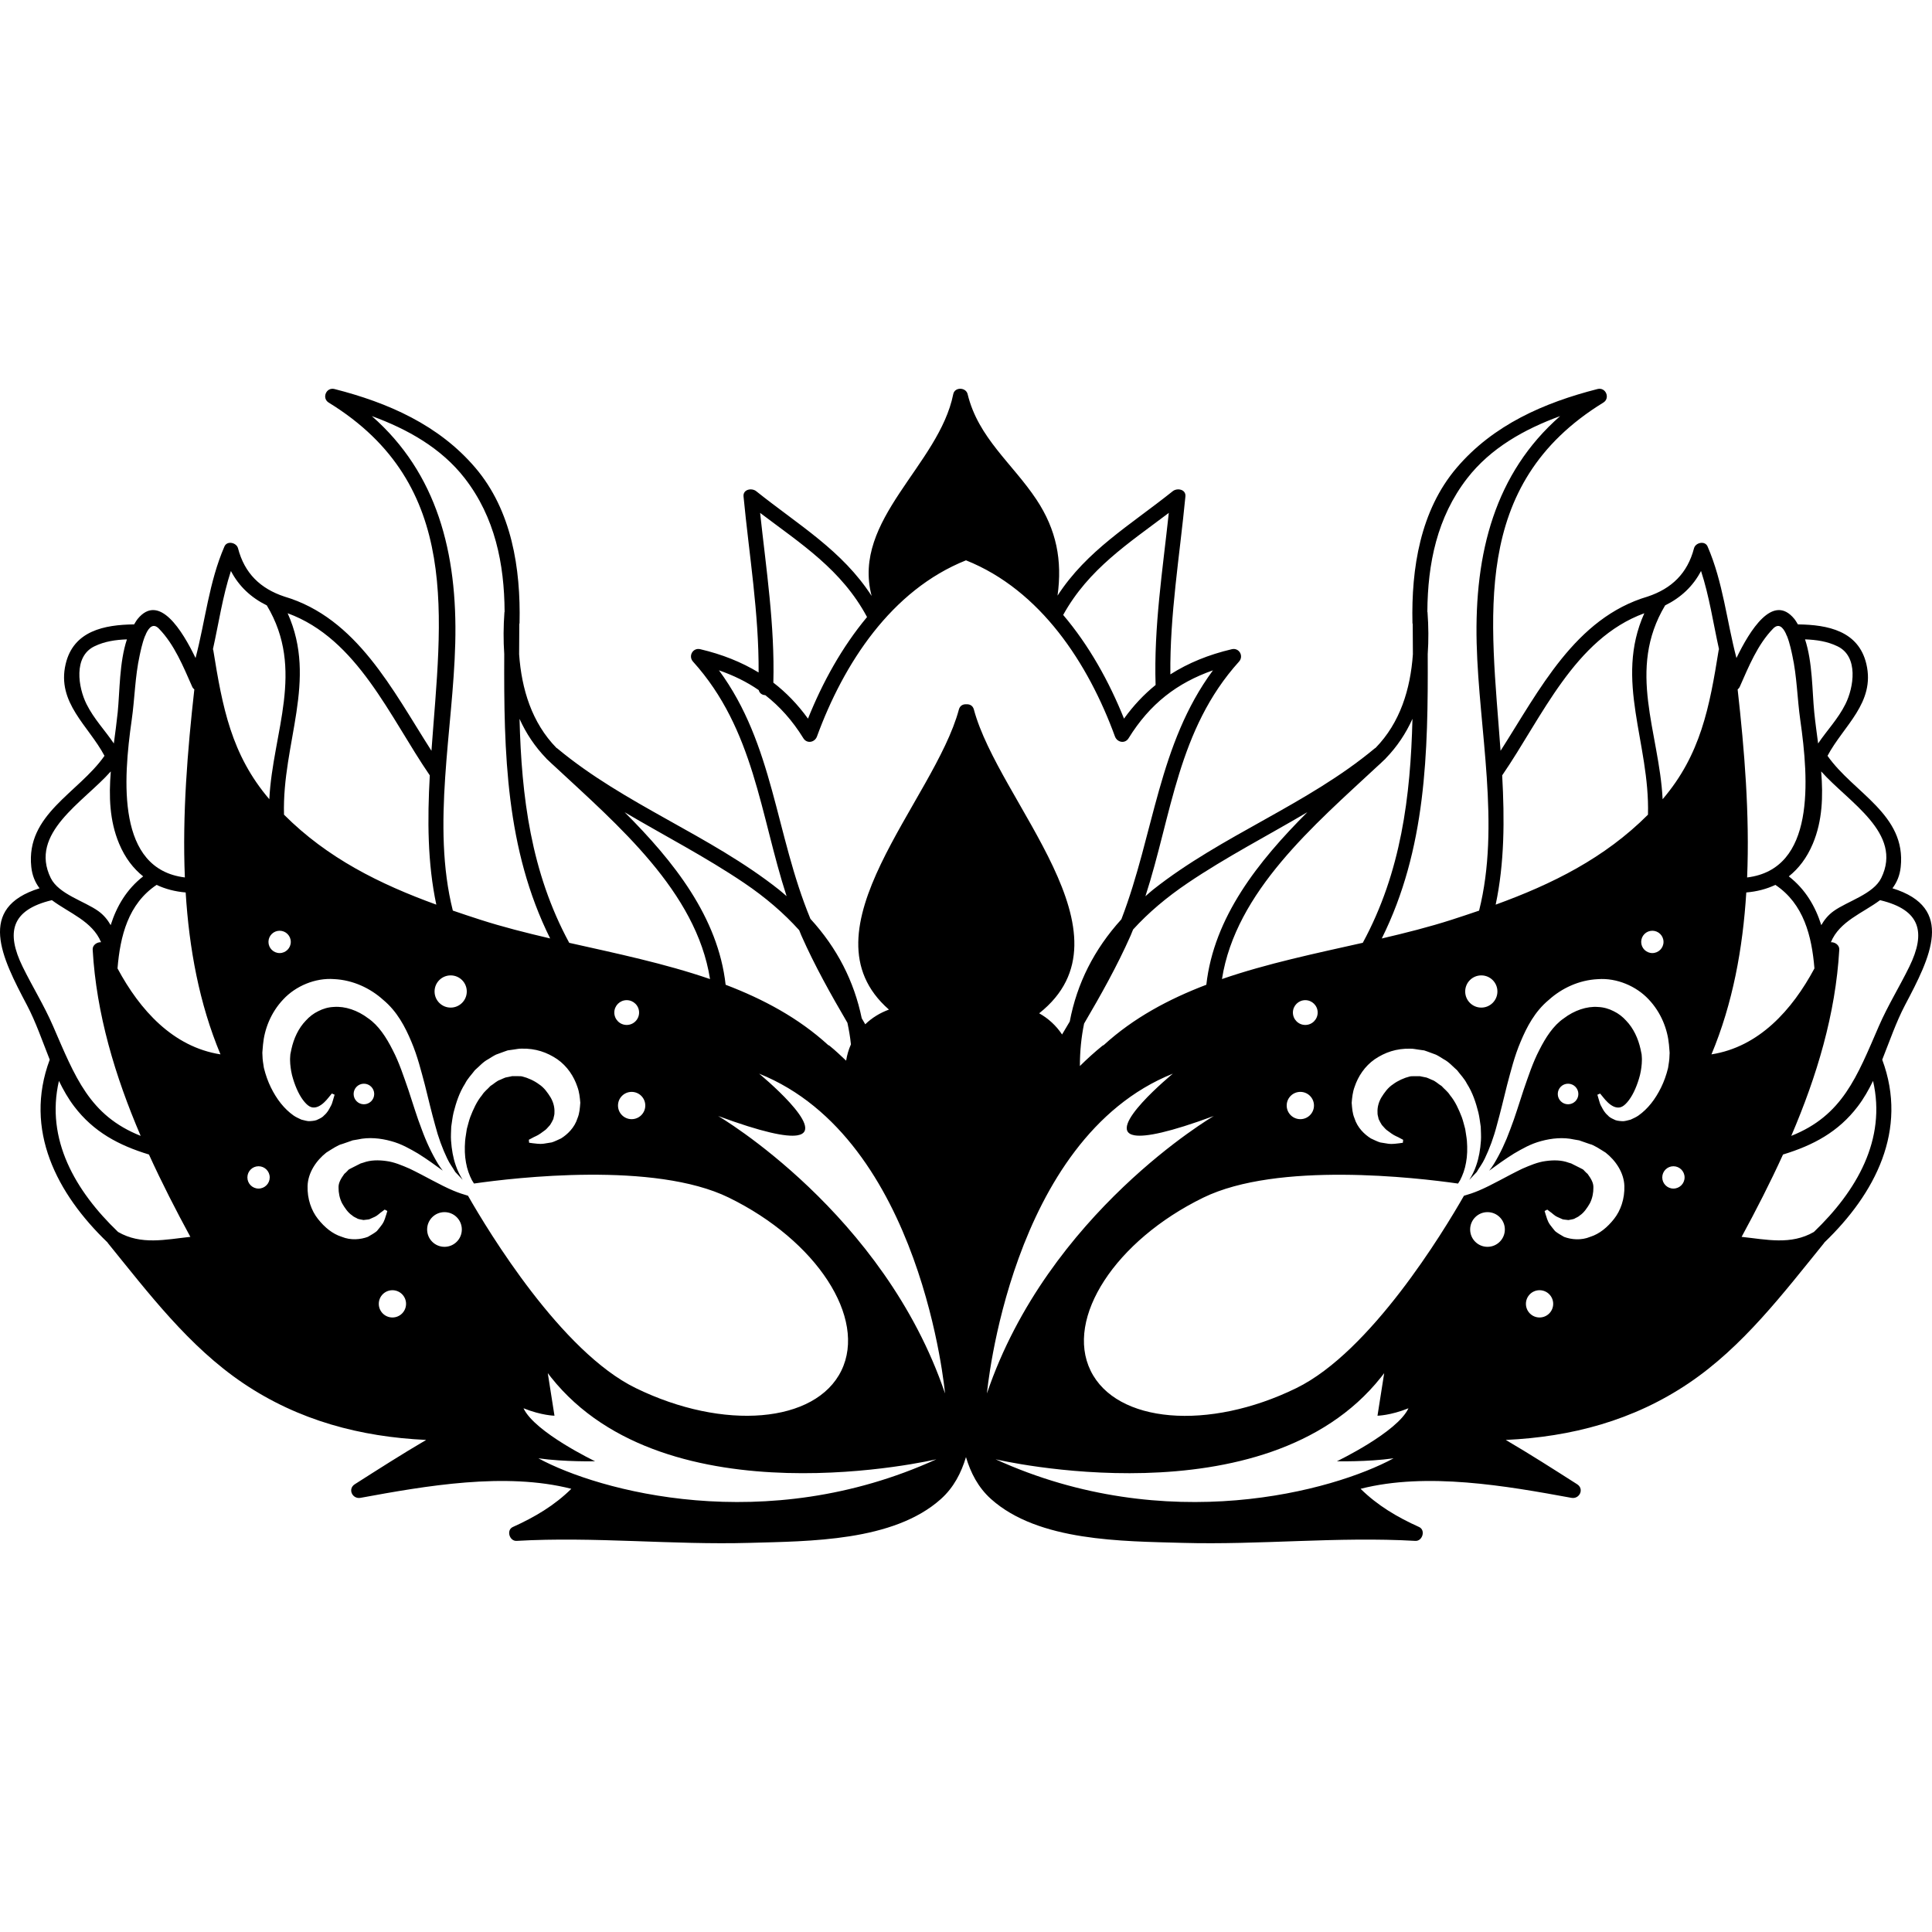 <?xml version="1.0" encoding="iso-8859-1"?>
<!-- Generator: Adobe Illustrator 16.0.0, SVG Export Plug-In . SVG Version: 6.00 Build 0)  -->
<!DOCTYPE svg PUBLIC "-//W3C//DTD SVG 1.1//EN" "http://www.w3.org/Graphics/SVG/1.1/DTD/svg11.dtd">
<svg version="1.1" id="Capa_1" xmlns="http://www.w3.org/2000/svg" xmlns:xlink="http://www.w3.org/1999/xlink" x="0px" y="0px"
	 width="617.398px" height="617.398px" viewBox="0 0 617.398 617.398" style="enable-background:new 0 0 617.398 617.398;"
	 xml:space="preserve">
<g>
	<path d="M604.758,283.862c1.382-1.836,2.346-4.024,2.641-6.807c1.808-16.811-15.051-23.613-23.389-35.521
		c5.083-9.6,15.32-16.956,12.415-29.328c-2.493-10.613-12.329-12.563-21.876-12.672c-0.375-0.597-0.711-1.231-1.157-1.768
		c-6.855-8.366-14.27,3.796-18.484,12.513c-3.128-11.903-4.28-24.228-9.222-35.638c-0.843-1.95-3.864-1.262-4.342,0.569
		c-2.087,8.023-7.154,12.88-14.797,15.427c-23.186,6.843-34.576,29.848-47.021,49.29c-3.053-42.368-10.004-84.949,32.829-111.266
		c2.3-1.415,0.797-5.012-1.839-4.342c-17.128,4.367-33.337,11.466-45.006,25.157c-11.669,13.685-14.528,32.225-14.137,49.622
		c0,0.132,0.065,0.223,0.081,0.35c0.015,3.217,0.035,6.437,0.056,9.644c-0.792,11.133-4.062,21.86-11.943,29.922
		c-0.076,0.046-0.143,0.056-0.203,0.109c-21.683,18.072-48.814,27.73-70.879,45.176c-0.863,0.681-1.63,1.409-2.452,2.11
		c8.45-26.01,10.329-53.289,29.904-74.972c1.604-1.767,0.061-4.529-2.306-3.971c-7.414,1.747-13.898,4.393-19.626,8.043
		c-0.193-19.093,2.985-37.861,4.809-56.855c0.224-2.303-2.636-2.818-4.052-1.681c-13.655,10.915-27.406,18.873-36.811,33.368
		c1.563-11.273-0.335-21.053-6.754-30.719c-7.622-11.481-18.598-19.683-21.982-33.68c-0.541-2.222-4.118-2.331-4.588,0
		c-4.55,22.714-32.504,40.065-26.086,64.498c-9.422-14.554-23.196-22.526-36.879-33.467c-1.419-1.132-4.278-0.622-4.055,1.681
		c1.803,18.796,4.938,37.366,4.819,56.246c-5.495-3.333-11.646-5.792-18.651-7.442c-2.361-0.556-3.915,2.201-2.308,3.974
		c19.571,21.678,21.449,48.946,29.899,74.951c-0.822-0.696-1.587-1.409-2.45-2.085c-22.061-17.445-49.195-27.104-70.878-45.176
		c-0.063-0.054-0.13-0.063-0.203-0.109c-7.884-8.062-11.154-18.789-11.943-29.922c0.02-3.207,0.041-6.426,0.056-9.644
		c0.015-0.127,0.079-0.218,0.079-0.35c0.391-17.397-2.465-35.937-14.132-49.622c-11.674-13.69-27.883-20.79-45.011-25.157
		c-2.636-0.67-4.139,2.927-1.836,4.342c42.825,26.317,35.874,68.898,32.827,111.266c-12.443-19.436-23.836-42.447-47.022-49.29
		c-7.637-2.546-12.703-7.398-14.792-15.427c-0.48-1.835-3.501-2.524-4.344-0.569c-4.943,11.405-6.099,23.729-9.224,35.638
		c-4.212-8.717-11.621-20.878-18.484-12.513c-0.442,0.541-0.774,1.171-1.155,1.768c-9.546,0.109-19.385,2.059-21.876,12.672
		c-2.912,12.373,7.333,19.728,12.413,29.328C25.049,253.442,8.195,260.245,10,277.056c0.294,2.782,1.262,4.971,2.641,6.807
		c-20.149,6.238-12.068,22.1-4.05,37.293c2.864,5.438,4.938,11.542,7.3,17.473c-8.386,22.485,2.288,42.874,18.476,58.417
		c0.041,0.062,0.061,0.133,0.109,0.193c13,16.016,25.895,33.078,43.198,44.752c17.757,11.984,37.58,17.189,58.516,18.159
		c-7.724,4.524-15.272,9.354-22.813,14.162c-2.346,1.504-0.774,4.824,1.841,4.342c20.835-3.823,46.232-8.287,67.359-2.884
		c-5.377,5.312-11.664,9.038-18.695,12.207c-2.163,0.98-1.076,4.555,1.196,4.434c24.793-1.422,49.706,1.345,74.524,0.634
		c18.969-0.548,45.895-0.411,61.062-13.999c4.148-3.718,6.505-8.374,8.028-13.406c1.513,5.032,3.869,9.688,8.018,13.406
		c15.17,13.588,42.094,13.451,61.065,13.999c24.816,0.711,49.729-2.056,74.524-0.634c2.275,0.127,3.356-3.453,1.193-4.434
		c-7.027-3.169-13.314-6.896-18.692-12.207c21.125-5.403,46.525-0.939,67.359,2.884c2.615,0.482,4.185-2.838,1.839-4.342
		c-7.541-4.809-15.082-9.638-22.811-14.162c20.937-0.97,40.756-6.18,58.514-18.159c17.301-11.674,30.198-28.736,43.198-44.752
		c0.056-0.061,0.076-0.127,0.111-0.193c16.189-15.538,26.863-35.932,18.484-58.411c2.361-5.932,4.443-12.03,7.302-17.474
		C616.828,305.962,624.907,290.101,604.758,283.862z M601.173,280.59c-2.528,5.154-10.806,7.396-15.219,10.572
		c-1.747,1.254-2.971,2.798-3.936,4.476c-1.914-6.055-5.108-11.474-10.379-15.582c3.118-2.491,5.753-5.85,7.688-10.458
		c3.077-7.348,3.291-15.158,2.661-22.979c0.01-0.025,0.01-0.053,0.021-0.078C590.769,256.411,608.221,266.234,601.173,280.59z
		 M587.244,206.555c6.759,3.298,5.139,13.139,2.498,18.443c-2.406,4.816-5.941,8.419-8.734,12.591
		c-0.441-3.367-0.908-6.703-1.238-9.973c-0.676-6.741-0.519-15.98-2.945-23.298C580.414,204.45,583.934,204.938,587.244,206.555z
		 M555.979,219.436c2.844-6.421,5.662-13.446,10.639-18.553c1.772-1.82,3.144-0.464,4.129,1.679
		c0.065,0.249,0.172,0.479,0.314,0.698c0.939,2.354,1.498,5.281,1.701,6.188c1.498,6.807,1.564,13.774,2.544,20.647
		c2.752,19.241,4.845,47.642-16.985,50.31c0.832-20.119-0.844-40.57-3.032-60.096C555.562,220.105,555.796,219.837,555.979,219.436z
		 M480.043,247.781c12.776-18.601,23.079-43.648,45.423-51.808c-9.664,21.523,1.802,41.418,1.168,64.366
		c-13.879,13.903-30.605,22.19-48.673,28.754C480.774,275.864,480.83,261.897,480.043,247.781z M528.029,297.433
		c1.971,0,3.57,1.597,3.57,3.567s-1.6,3.567-3.57,3.567c-1.97,0-3.564-1.597-3.564-3.567S526.06,297.433,528.029,297.433z
		 M478.52,316.844c0,2.839-2.306,5.149-5.149,5.149c-2.849,0-5.148-2.306-5.148-5.149s2.3-5.144,5.148-5.144
		C476.214,311.7,478.52,314,478.52,316.844z M456.248,209.036c0.305-4.416,0.264-8.902-0.066-13.376
		c-0.01-0.071-0.041-0.119-0.051-0.19c0.097-15.335,3.093-30.176,12.73-42.619c7.49-9.666,18.301-15.719,29.701-19.878
		c-20.83,18.255-27.406,43.684-26.675,72.615c0.706,27.665,7.643,58.135,0.777,85.419c-2.905,0.993-5.825,1.965-8.78,2.917
		c-7.129,2.292-14.64,4.194-22.322,5.984C455.771,271.34,456.385,240.552,456.248,209.036z M440.201,244.841
		c0.63-0.551,1.224-1.122,1.818-1.699c0.233-0.213,0.472-0.432,0.7-0.65c0.041-0.038,0.051-0.079,0.087-0.119
		c3.681-3.786,6.489-8.052,8.566-12.657c-0.625,24.809-3.611,48.952-15.874,71.566c-15.031,3.379-30.514,6.599-45.001,11.586
		C394.88,284.896,420.057,263.583,440.201,244.841z M417.122,327.538c-2.184,0-3.956-1.772-3.956-3.966
		c0-2.184,1.772-3.956,3.956-3.956c2.188,0,3.96,1.772,3.96,3.956C421.077,325.766,419.306,327.538,417.122,327.538z
		 M419.899,353.288c0,2.407-1.955,4.357-4.356,4.357c-2.407,0-4.362-1.95-4.362-4.357c0-2.412,1.955-4.361,4.362-4.361
		C417.944,348.927,419.899,350.876,419.899,353.288z M379.55,282.187c12.304-8.315,25.491-15.114,38.232-22.635
		c-15.731,15.714-29.869,33.555-32.281,55.139c-12.05,4.601-23.287,10.608-32.773,19.271c-0.157,0.086-0.324,0.127-0.467,0.254
		c-2.493,2.025-4.88,4.184-7.17,6.454c0-4.748,0.457-9.258,1.346-13.568c5.367-9.146,10.547-18.378,14.833-28.046
		c0.299-0.67,0.548-1.348,0.832-2.023C366.981,291.662,372.826,286.731,379.55,282.187z M373.507,163.9
		c-1.97,18.329-4.809,36.493-4.22,54.999c-3.722,3.007-7.073,6.559-10.095,10.753c-4.764-11.865-11.167-23.395-19.438-33.139
		C347.884,181.798,360.67,173.619,373.507,163.9z M277.074,197.187c-8.003,9.603-14.216,20.865-18.87,32.466
		c-3.28-4.55-6.967-8.351-11.07-11.507c0.488-18.245-2.277-36.165-4.228-54.245C255.947,173.774,268.957,182.023,277.074,197.187z
		 M229.754,214.21c4.659,1.628,8.897,3.682,12.71,6.327c0.249,1.036,1.137,1.587,2.095,1.612c4.613,3.603,8.663,8.087,12.172,13.77
		c1.14,1.846,3.651,1.335,4.342-0.566c8.528-23.3,23.744-46.758,47.621-56.295c23.874,9.532,39.093,32.995,47.608,56.295
		c0.706,1.907,3.209,2.412,4.352,0.566c6.825-11.055,15.56-17.71,26.965-21.704c-17.438,23.603-18.789,52.191-29.219,79.437
		c-0.021,0.049-0.041,0.089-0.057,0.135c-8.719,9.605-14.183,20.497-16.488,32.654c-0.812,1.381-1.63,2.763-2.457,4.144
		c-1.858-2.803-4.377-5.134-7.312-6.77c31.728-25.161-12.943-67.445-20.875-97.101c-0.338-1.267-1.384-1.727-2.392-1.643
		c-1.008-0.084-2.043,0.375-2.386,1.643c-7.805,29.193-51.26,70.629-22.358,95.918c-2.846,1.041-5.434,2.615-7.571,4.692
		c-0.381-0.641-0.754-1.285-1.125-1.925c-2.443-11.807-7.831-22.414-16.399-31.773C247.741,266.478,247.273,238.003,229.754,214.21z
		 M237.841,282.187c6.807,4.604,12.636,9.62,17.549,15.069c0.249,0.599,0.472,1.204,0.739,1.8
		c4.248,9.582,9.374,18.737,14.678,27.797c0.479,2.25,0.883,4.529,1.12,6.896c-0.734,1.636-1.239,3.377-1.536,5.2
		c-1.714-1.62-3.43-3.25-5.261-4.732c-0.145-0.127-0.312-0.168-0.467-0.254c-9.485-8.663-20.718-14.671-32.776-19.271
		c-2.412-21.584-16.546-39.425-32.281-55.139C212.347,267.072,225.537,273.871,237.841,282.187z M174.59,242.378
		c0.036,0.041,0.048,0.081,0.084,0.119c0.229,0.213,0.467,0.432,0.701,0.65c0.589,0.576,1.191,1.15,1.82,1.698
		c20.145,18.743,45.321,40.055,49.706,68.032c-14.488-4.986-29.973-8.206-44.999-11.585c-12.258-22.615-15.252-46.763-15.876-71.566
		C168.101,234.321,170.908,238.592,174.59,242.378z M201.849,348.927c2.407,0,4.362,1.949,4.362,4.361
		c0,2.407-1.955,4.357-4.362,4.357c-2.402,0-4.359-1.95-4.359-4.357C197.489,350.876,199.447,348.927,201.849,348.927z
		 M196.311,323.572c0-2.184,1.772-3.956,3.956-3.956c2.188,0,3.963,1.772,3.963,3.956c0,2.193-1.775,3.966-3.963,3.966
		C198.083,327.538,196.311,325.766,196.311,323.572z M118.821,132.968c11.397,4.159,22.208,10.212,29.701,19.878
		c9.64,12.443,12.642,27.284,12.73,42.619c-0.01,0.071-0.041,0.119-0.054,0.19c-0.327,4.474-0.363,8.965-0.061,13.375
		c-0.14,31.521,0.477,62.309,14.672,90.863c-7.685-1.79-15.193-3.691-22.323-5.984c-2.948-0.952-5.875-1.919-8.777-2.92
		c-6.863-27.281,0.074-57.754,0.774-85.417C146.234,176.651,139.653,151.218,118.821,132.968z M144.021,311.7
		c2.849,0,5.146,2.3,5.146,5.144c0,2.839-2.298,5.149-5.146,5.149c-2.844,0-5.149-2.306-5.149-5.149S141.177,311.7,144.021,311.7z
		 M137.348,247.781c-0.79,14.117-0.731,28.083,2.082,41.312c-18.075-6.568-34.799-14.851-48.672-28.754
		c-0.635-22.948,10.831-42.843,1.165-64.366C114.261,204.138,124.572,229.18,137.348,247.781z M92.926,301
		c0,1.965-1.594,3.567-3.567,3.567c-1.97,0-3.567-1.597-3.567-3.567s1.597-3.567,3.567-3.567
		C91.332,297.433,92.926,299.03,92.926,301z M44.634,209.447c0.203-0.906,0.759-3.834,1.701-6.188
		c0.135-0.219,0.249-0.449,0.307-0.698c0.993-2.143,2.361-3.499,4.134-1.679c4.976,5.106,7.794,12.132,10.638,18.553
		c0.172,0.401,0.417,0.67,0.688,0.868c-2.184,19.525-3.859,39.977-3.026,60.096c-21.825-2.669-19.738-31.07-16.988-50.311
		C43.07,223.221,43.134,216.254,44.634,209.447z M27.644,224.999c-2.643-5.304-4.255-15.145,2.496-18.443
		c3.316-1.617,6.833-2.105,10.42-2.237c-2.43,7.317-2.272,16.557-2.943,23.298c-0.333,3.27-0.797,6.606-1.239,9.973
		C33.585,233.413,30.05,229.815,27.644,224.999z M35.38,246.542c0.01,0.025,0.01,0.053,0.021,0.078
		c-0.63,7.82-0.417,15.63,2.663,22.979c1.93,4.608,4.57,7.972,7.686,10.458c-5.269,4.108-8.465,9.526-10.379,15.582
		c-0.962-1.678-2.188-3.222-3.936-4.476c-4.41-3.177-12.682-5.418-15.216-10.572C9.167,266.234,26.618,256.411,35.38,246.542z
		 M7.238,308.938c-5.38-10.984-3.633-18.182,9.323-21.274c0.01,0,0.01-0.005,0.023-0.005c5.553,4.148,12.946,6.729,15.709,13.437
		c-1.308-0.059-2.757,0.909-2.679,2.366c1.175,20.604,7.19,40.504,15.338,59.517c-16.399-6.505-20.954-18.865-28.01-35.109
		C14.098,321.308,10.378,315.341,7.238,308.938z M37.731,393.688c-13.683-13.121-23.209-29.559-18.898-48.271
		c1.399,2.884,2.966,5.642,4.877,8.155c6.2,8.154,14.218,12.426,23.89,15.371c4.087,8.978,8.589,17.762,13.233,26.313
		C52.889,396.101,45.089,397.944,37.731,393.688z M37.553,309.471c0.853-10.352,3.417-20.632,12.489-26.695
		c2.823,1.341,5.934,2.141,9.292,2.422c1.112,17.908,4.316,35.464,11.124,51.74C55.247,334.561,44.672,322.734,37.553,309.471z
		 M68.156,207.761c-0.023-0.12-0.084-0.198-0.109-0.299c1.861-8.354,3.087-16.875,5.746-24.997
		c2.552,4.898,6.457,8.534,11.469,10.997c12.362,20.634,1.889,40.486,0.802,61.936C73.884,241.134,71.078,225.905,68.156,207.761z
		 M82.625,379.826c-1.97,0-3.567-1.595-3.567-3.565c0-1.97,1.597-3.569,3.567-3.569c1.965,0,3.567,1.6,3.567,3.569
		C86.192,378.231,84.59,379.826,82.625,379.826z M125.405,421.019c-2.407,0-4.357-1.95-4.357-4.357c0-2.406,1.95-4.356,4.357-4.356
		c2.407,0,4.357,1.95,4.357,4.356C129.762,419.068,127.812,421.019,125.405,421.019z M142.04,398.441
		c-3.064,0-5.545-2.482-5.545-5.545c0-3.057,2.485-5.54,5.545-5.54c3.067,0,5.543,2.483,5.543,5.54
		C147.583,395.959,145.107,398.441,142.04,398.441z M149.553,382.111c-1.493-0.427-3.057-0.939-4.705-1.636
		c-4.354-1.833-8.998-4.636-13.896-6.987c-2.458-1.071-4.997-2.152-7.523-2.468c-2.521-0.345-5.007-0.34-7.343,0.523l-0.81,0.243
		l-0.147,0.071l-0.502,0.254l-2.034,1.025l-1.003,0.519c-0.297,0.173-0.375,0.355-0.568,0.533c-0.328,0.351-0.65,0.66-0.993,0.944
		c-1.117,1.554-1.924,2.92-1.84,4.443c-0.01,1.523,0.287,3.266,1.107,4.905c0.863,1.513,1.939,3.072,3.184,3.885
		c0.602,0.589,1.211,0.7,1.836,1.106c0.607,0.209,1.206,0.26,1.851,0.401c0.582-0.111,1.237-0.091,1.846-0.238
		c0.602-0.27,1.17-0.519,1.668-0.747c1.077-0.492,1.737-1.3,2.356-1.676c0.577-0.437,0.894-0.675,0.894-0.675l0.843,0.446
		c0,0-0.109,0.392-0.328,1.117c-0.292,0.711-0.462,1.925-1.353,3.199c-0.467,0.625-1.008,1.341-1.663,2.107
		c-0.759,0.646-1.777,1.204-2.869,1.844c-2.305,0.873-5.502,1.173-8.331-0.005c-2.996-0.935-5.507-3.042-7.629-5.718
		c-2.12-2.677-3.44-6.429-3.311-10.558c0.135-4.301,2.849-8.186,5.99-10.648c1.663-1.036,3.796-2.488,5.05-2.731l2.141-0.742
		l0.541-0.188l0.277-0.097c-0.079,0.025,0.759-0.279,0.427-0.152l0.119-0.021l0.173-0.03l1.34-0.229
		c3.527-0.797,7.279-0.396,10.54,0.503c3.344,0.873,6.106,2.488,8.688,3.991c2.945,1.833,5.517,3.723,7.909,5.459
		c-0.528-0.69-1.059-1.396-1.511-2.158c-1.978-3.28-3.76-7.028-5.212-11.04c-1.564-4.011-2.818-8.276-4.263-12.608
		c-1.487-4.255-2.927-8.729-5.017-12.73c-2.024-4.017-4.479-7.84-7.833-10.136c-3.311-2.523-7.363-3.92-10.945-3.631
		c-1.808,0.066-3.494,0.574-4.997,1.352c-1.523,0.73-2.864,1.777-3.989,3.026c-2.348,2.438-3.836,5.682-4.585,9.069l-0.327,1.594
		l-0.01,0.036c0.005-0.122-0.021,0.33,0.005-0.265l-0.005,0.097l-0.01,0.193l-0.053,0.767c-0.109,1.184,0.028,1.609,0.013,2.306
		c0.129,1.544,0.404,3.225,0.883,4.732c0.904,3.036,2.224,5.784,3.728,7.505c1.543,1.798,2.739,2.047,4.268,1.442
		c1.498-0.649,2.648-2.011,3.319-2.839c0.724-0.878,1.107-1.351,1.107-1.351l0.874,0.381c0,0-0.18,0.614-0.518,1.768
		c-0.173,0.584-0.345,1.325-0.843,2.122c-0.427,0.818-0.917,1.803-1.971,2.702c-0.426,0.522-1.086,0.898-1.863,1.249
		c-0.726,0.446-1.627,0.533-2.592,0.599c-0.98,0.097-1.831-0.269-2.826-0.477c-0.79-0.376-1.736-0.772-2.491-1.306
		c-3.047-2.147-5.423-5.245-7.259-8.978c-0.924-1.884-1.653-3.91-2.234-6.246c-0.213-1.27-0.447-2.833-0.442-3.696l-0.038-0.772
		l-0.01-0.188l-0.005-0.102l0.021-0.422l0.038-0.446l0.155-1.828c0.452-4.9,2.476-10.232,6.49-14.457
		c3.925-4.225,10.176-6.916,16.204-6.465c6.058,0.285,11.59,2.91,15.708,6.632c4.472,3.707,7.041,8.674,8.991,13.325
		c2.011,4.723,3.141,9.425,4.347,13.903c1.112,4.469,2.13,8.78,3.24,12.735c1.034,4.012,2.372,7.602,3.895,10.771
		c0.736,1.595,1.762,2.884,2.562,4.271c0.812,0.894,1.592,1.706,2.366,2.509c-0.843-1.366-1.638-2.874-2.224-4.646
		c-0.828-2.366-1.3-5.048-1.493-7.911c-0.104-1.433,0.025-2.9,0.061-4.418c0.246-1.488,0.381-3.042,0.759-4.58
		c0.787-3.058,1.79-6.262,3.671-9.202c0.759-1.554,2.059-2.849,3.13-4.285c1.389-1.184,2.59-2.641,4.296-3.524
		c0.81-0.487,1.607-1.041,2.471-1.452l2.714-0.995l0.686-0.239l0.348-0.116l0.807-0.112l1.148-0.162
		c0.833-0.087,1.374-0.29,2.44-0.279c4.506-0.117,8.163,1.188,11.413,3.377c3.179,2.219,5.324,5.489,6.429,8.82
		c0.617,1.655,0.79,3.428,0.935,5.088c-0.14,1.731-0.234,3.367-0.874,4.891c-0.958,3.112-3.265,5.255-5.261,6.505
		c-1.089,0.497-2.067,1-2.991,1.279c-0.942,0.152-1.805,0.289-2.58,0.416c-1.518,0.193-2.704-0.106-3.479-0.146
		c-0.764-0.107-1.175-0.168-1.175-0.168l-0.089-0.944c0,0,0.36-0.188,1.026-0.538c0.629-0.401,1.653-0.706,2.688-1.458
		c0.493-0.355,1.028-0.751,1.623-1.183c0.536-0.463,0.972-1.057,1.47-1.569c0.386-0.619,0.739-1.244,1.025-1.884
		c0.12-0.741,0.414-1.361,0.353-2.148c0.084-1.457-0.297-3.138-1.216-4.728c-0.947-1.519-2.064-3.153-3.74-4.235
		c-1.503-1.137-3.651-2.081-5.284-2.473c-0.457-0.167-1.45-0.065-2.15-0.111h-1.16l-0.381,0.091l-1.731,0.351
		c-0.562,0.178-1.092,0.487-1.648,0.711c-1.181,0.366-2.064,1.346-3.156,1.996c-0.853,0.975-1.945,1.731-2.653,2.889
		c-1.714,2.052-2.834,4.581-3.791,7.054c-0.467,1.244-0.716,2.539-1.092,3.788c-0.155,1.279-0.437,2.534-0.541,3.768
		c-0.19,2.469-0.134,4.845,0.277,6.978c0.363,2.147,1.076,4.017,1.876,5.591c0.246,0.386,0.452,0.731,0.678,1.097
		c13.134-1.884,57.655-7.119,81.423,4.494c28.084,13.731,44.188,38.486,35.973,55.294c-8.206,16.803-37.636,19.302-65.725,5.57
		C179.353,431.972,156.137,393.633,149.553,382.111z M113.004,349.602c0-1.817,1.47-3.29,3.291-3.29c1.815,0,3.291,1.473,3.291,3.29
		c0,1.813-1.475,3.286-3.291,3.286C114.475,352.893,113.004,351.415,113.004,349.602z M172.048,466.024
		c8.496,1.188,18.111,0.939,18.111,0.939s-19.302-9.252-22.864-16.93c5.792,2.325,9.895,2.376,9.895,2.376l-2.138-13.604
		c0.346,0.452,0.688,0.898,1.036,1.335c37.039,46.602,123.148,26.192,123.148,26.192
		C244.534,491.272,191.203,476.425,172.048,466.024z M229.506,356.64c14.149,5.215,21.756,6.749,25.275,6.18
		c9.874-1.609-12.202-19.717-12.202-19.717c52.153,20.885,59.417,102.188,59.417,102.188
		C282.451,387.55,229.506,356.64,229.506,356.64z M315.392,445.286c0,0,7.259-81.309,59.42-102.189c0,0-22.085,18.108-12.203,19.718
		c3.524,0.569,11.131-0.965,25.269-6.18C387.883,356.64,334.939,387.55,315.392,445.286z M427.232,466.964
		c0,0,9.617,0.249,18.107-0.939c-19.159,10.4-72.482,25.248-127.188,0.31c0,0,86.112,20.409,123.15-26.192
		c0.346-0.437,0.691-0.883,1.036-1.335l-2.138,13.604c0,0,4.103-0.051,9.892-2.376C446.533,457.712,427.232,466.964,427.232,466.964
		z M475.351,398.441c-3.066,0-5.545-2.482-5.545-5.545c0-3.057,2.483-5.54,5.545-5.54c3.062,0,5.546,2.483,5.546,5.54
		C480.896,395.959,478.413,398.441,475.351,398.441z M491.986,421.019c-2.407,0-4.357-1.95-4.357-4.357
		c0-2.406,1.95-4.356,4.357-4.356s4.357,1.95,4.357,4.356C496.344,419.068,494.394,421.019,491.986,421.019z M523.571,356.498
		c-0.757,0.533-1.696,0.929-2.493,1.305c-0.995,0.208-1.838,0.574-2.823,0.478c-0.976-0.066-1.869-0.152-2.595-0.6
		c-0.777-0.345-1.438-0.721-1.864-1.249c-1.051-0.898-1.543-1.884-1.97-2.701c-0.498-0.792-0.671-1.534-0.843-2.123
		c-0.33-1.147-0.519-1.767-0.519-1.767l0.874-0.381c0,0,0.386,0.467,1.106,1.351c0.671,0.827,1.823,2.184,3.316,2.839
		c1.533,0.604,2.727,0.355,4.271-1.442c1.503-1.722,2.823-4.464,3.728-7.506c0.481-1.508,0.756-3.184,0.883-4.732
		c-0.015-0.695,0.122-1.122,0.016-2.306l-0.056-0.767l-0.011-0.192l-0.005-0.097c0.025,0.594,0,0.142,0.005,0.264l-0.01-0.035
		l-0.325-1.595c-0.757-3.387-2.244-6.632-4.591-9.069c-1.122-1.249-2.463-2.295-3.986-3.026c-1.503-0.777-3.188-1.279-4.996-1.351
		c-3.585-0.295-7.638,1.106-10.943,3.631c-3.356,2.29-5.809,6.119-7.835,10.136c-2.087,4.001-3.534,8.47-5.018,12.735
		c-1.441,4.331-2.701,8.592-4.26,12.604c-1.452,4.012-3.235,7.765-5.216,11.039c-0.451,0.762-0.979,1.468-1.513,2.158
		c2.396-1.736,4.961-3.631,7.911-5.458c2.585-1.504,5.348-3.118,8.688-3.992c3.261-0.898,7.023-1.3,10.542-0.502l1.341,0.229
		l0.173,0.03l0.116,0.021c-0.325-0.127,0.508,0.183,0.427,0.152l0.274,0.096l0.538,0.188l2.143,0.741
		c1.25,0.254,3.377,1.701,5.048,2.732c3.144,2.462,5.854,6.347,5.992,10.648c0.127,4.128-1.193,7.886-3.312,10.557
		c-2.122,2.676-4.636,4.783-7.632,5.718c-2.828,1.184-6.018,0.879-8.328,0.005c-1.092-0.64-2.112-1.198-2.868-1.843
		c-0.655-0.767-1.199-1.488-1.666-2.107c-0.889-1.274-1.062-2.488-1.351-3.199c-0.219-0.731-0.33-1.117-0.33-1.117l0.843-0.447
		c0,0,0.32,0.239,0.894,0.676c0.62,0.376,1.28,1.188,2.356,1.676c0.503,0.224,1.066,0.472,1.671,0.746
		c0.609,0.147,1.264,0.127,1.843,0.239c0.645-0.138,1.244-0.193,1.854-0.401c0.619-0.406,1.229-0.519,1.833-1.103
		c1.244-0.812,2.321-2.376,3.185-3.89c0.822-1.64,1.117-3.382,1.106-4.905c0.092-1.528-0.721-2.895-1.838-4.443
		c-0.346-0.284-0.671-0.594-0.995-0.944c-0.193-0.178-0.274-0.36-0.569-0.533l-1-0.518l-2.036-1.021l-0.503-0.259l-0.147-0.071
		l-0.808-0.244c-2.336-0.863-4.823-0.868-7.343-0.522c-2.528,0.319-5.072,1.401-7.525,2.468c-4.895,2.351-9.541,5.154-13.894,6.987
		c-1.65,0.695-3.214,1.208-4.707,1.635c-6.586,11.522-29.798,49.86-53.572,61.474c-28.087,13.731-57.523,11.232-65.729-5.57
		c-8.211-16.808,7.891-41.562,35.978-55.294c23.78-11.629,68.304-6.394,81.44-4.509c0.224-0.366,0.432-0.711,0.676-1.098
		c0.797-1.574,1.513-3.442,1.873-5.591c0.412-2.132,0.468-4.509,0.279-6.977c-0.106-1.234-0.381-2.493-0.543-3.769
		c-0.376-1.249-0.625-2.544-1.092-3.788c-0.96-2.473-2.077-5.001-3.788-7.053c-0.711-1.158-1.803-1.909-2.656-2.89
		c-1.092-0.65-1.98-1.63-3.153-1.995c-0.559-0.224-1.086-0.533-1.65-0.711l-1.731-0.351l-0.386-0.087h-1.173
		c-0.701,0.046-1.696-0.061-2.153,0.112c-1.63,0.386-3.778,1.33-5.281,2.473c-1.67,1.082-2.793,2.717-3.742,4.235
		c-0.924,1.589-1.3,3.271-1.214,4.728c-0.065,0.782,0.233,1.406,0.351,2.153c0.295,0.635,0.64,1.259,1.025,1.878
		c0.503,0.519,0.939,1.107,1.473,1.569c0.59,0.432,1.128,0.828,1.62,1.184c1.031,0.751,2.062,1.056,2.691,1.457
		c0.665,0.346,1.025,0.538,1.025,0.538l-0.091,0.945c0,0-0.406,0.061-1.174,0.167c-0.776,0.046-1.96,0.341-3.478,0.147
		c-0.777-0.127-1.641-0.259-2.58-0.416c-0.929-0.279-1.904-0.782-2.991-1.28c-1.995-1.249-4.306-3.392-5.261-6.505
		c-0.64-1.518-0.736-3.153-0.873-4.885c0.137-1.666,0.314-3.438,0.935-5.094c1.102-3.331,3.25-6.605,6.429-8.82
		c3.25-2.188,6.9-3.493,11.41-3.377c1.066-0.01,1.609,0.193,2.442,0.279l1.147,0.163l0.808,0.111l0.346,0.117l0.686,0.238
		l2.716,1.001c0.863,0.406,1.65,0.959,2.468,1.447c1.707,0.883,2.915,2.341,4.297,3.529c1.071,1.432,2.366,2.727,3.133,4.28
		c1.879,2.935,2.884,6.14,3.666,9.201c0.376,1.539,0.519,3.093,0.762,4.58c0.036,1.519,0.163,2.986,0.062,4.418
		c-0.193,2.864-0.666,5.551-1.493,7.912c-0.579,1.771-1.381,3.28-2.225,4.646c0.777-0.797,1.554-1.619,2.366-2.508
		c0.803-1.387,1.828-2.682,2.564-4.271c1.523-3.169,2.859-6.759,3.896-10.771c1.106-3.956,2.127-8.268,3.239-12.736
		c1.204-4.479,2.336-9.181,4.347-13.903c1.95-4.651,4.515-9.622,8.988-13.324c4.118-3.722,9.653-6.353,15.711-6.632
		c6.027-0.447,12.273,2.25,16.204,6.464c4.012,4.23,6.032,9.558,6.489,14.457l0.152,1.828l0.036,0.447l0.025,0.421l-0.005,0.102
		l-0.016,0.193l-0.035,0.767c0.005,0.863-0.229,2.428-0.442,3.697c-0.573,2.336-1.31,4.361-2.234,6.245
		C528.994,351.252,526.618,354.35,523.571,356.498z M504.387,349.602c0,1.813-1.473,3.286-3.291,3.286
		c-1.817,0-3.29-1.473-3.29-3.286c0-1.817,1.473-3.29,3.29-3.29C502.914,346.312,504.387,347.784,504.387,349.602z M534.764,379.826
		c-1.966,0-3.565-1.595-3.565-3.565c0-1.97,1.6-3.569,3.565-3.569c1.97,0,3.569,1.6,3.569,3.569
		C538.333,378.231,536.729,379.826,534.764,379.826z M531.315,255.397c-1.087-21.449-11.558-41.296,0.802-61.936
		c5.008-2.471,8.917-6.099,11.472-10.997c2.661,8.127,3.885,16.643,5.743,24.997c-0.025,0.106-0.086,0.18-0.106,0.299
		C546.311,225.905,543.508,241.134,531.315,255.397z M558.051,285.198c3.356-0.282,6.47-1.082,9.293-2.422
		c9.069,6.063,11.634,16.344,12.486,26.695c-7.114,13.259-17.687,25.085-32.905,27.467
		C553.734,320.662,556.938,303.105,558.051,285.198z M579.657,393.688c-7.357,4.256-15.157,2.412-23.1,1.569
		c4.642-8.557,9.146-17.336,13.233-26.313c9.663-2.945,17.682-7.211,23.887-15.371c1.914-2.514,3.483-5.276,4.88-8.155
		C602.869,364.13,593.343,380.567,579.657,393.688z M600.437,327.873c-7.048,16.244-11.603,28.6-28.01,35.109
		c8.149-19.018,14.167-38.913,15.341-59.517c0.081-1.452-1.377-2.425-2.682-2.366c2.763-6.713,10.156-9.288,15.711-13.437
		c0.011,0,0.011,0.005,0.021,0.005c12.959,3.093,14.706,10.291,9.323,21.274C607.013,315.341,603.291,321.308,600.437,327.873z"/>
</g>
<g>
</g>
<g>
</g>
<g>
</g>
<g>
</g>
<g>
</g>
<g>
</g>
<g>
</g>
<g>
</g>
<g>
</g>
<g>
</g>
<g>
</g>
<g>
</g>
<g>
</g>
<g>
</g>
<g>
</g>
</svg>
